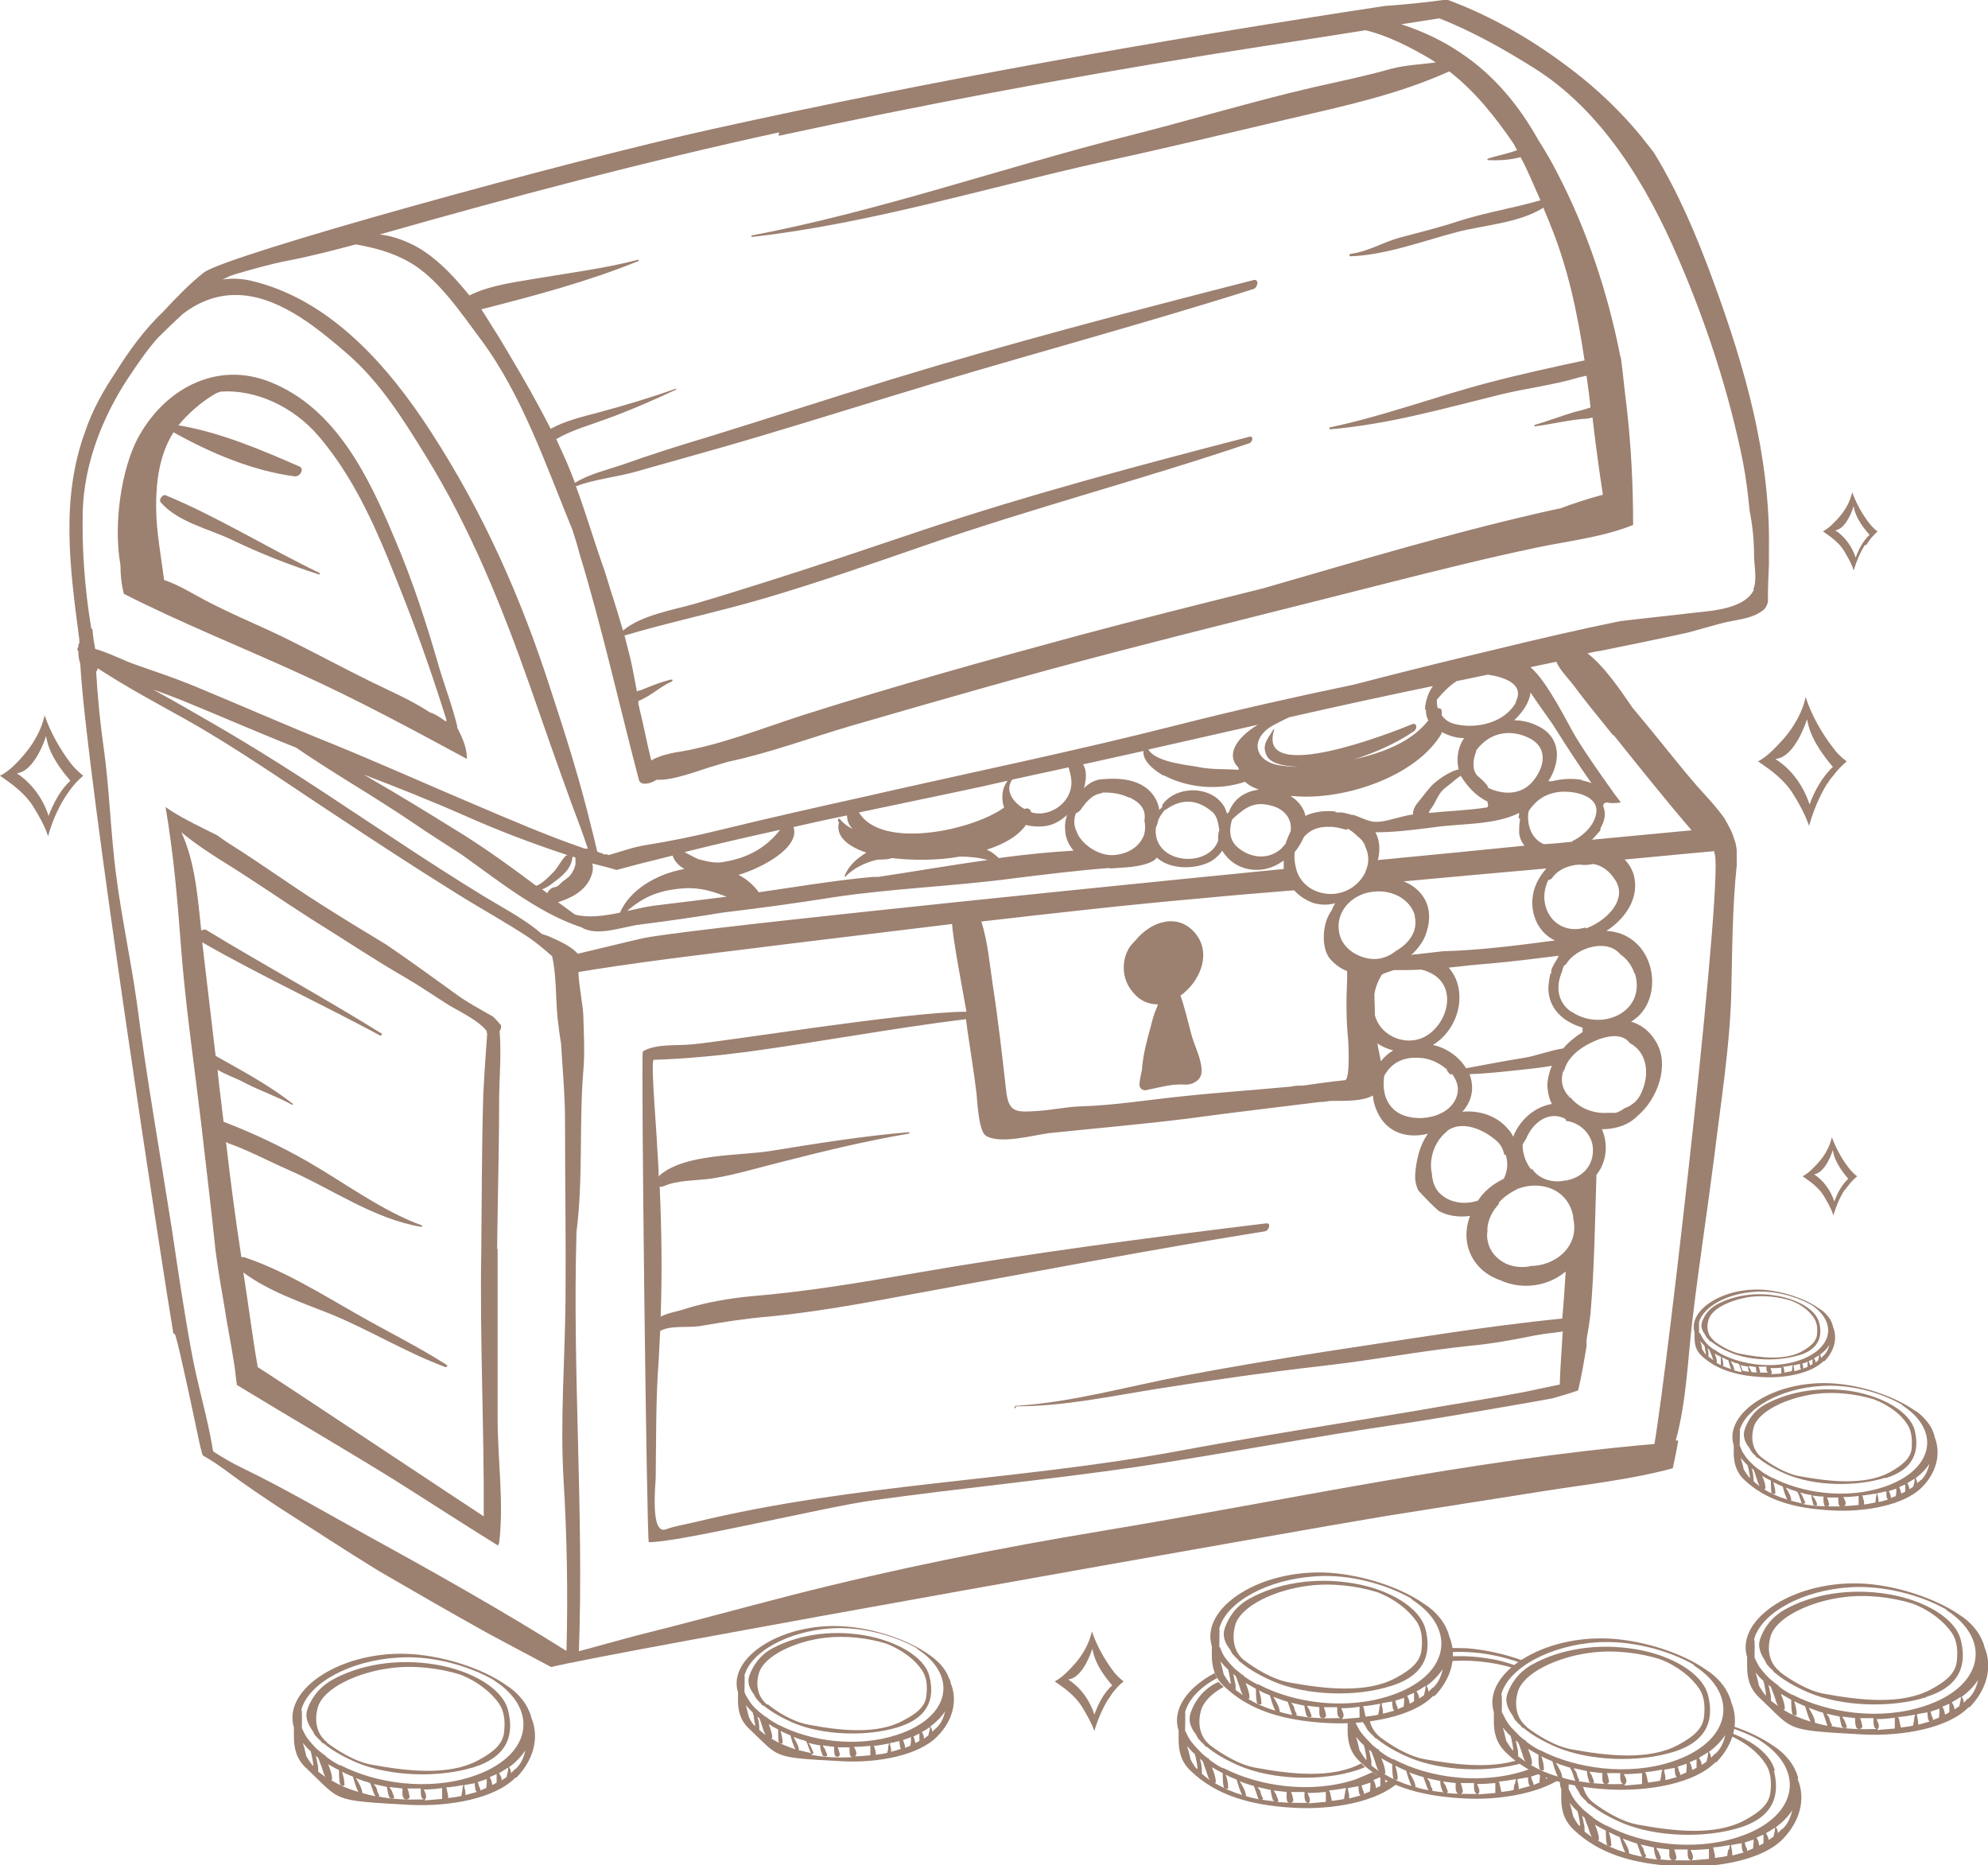 <?xml version="1.0" encoding="UTF-8"?> <svg xmlns="http://www.w3.org/2000/svg" id="_Слой_1" viewBox="0 0 40.11 37.63"><defs><style>.cls-1{fill:#9c8070;stroke-width:0px;}</style></defs><path class="cls-1" d="M23.81,20.09c.4-.28.65-.86.3-1.27-.36-.42-.9-.22-1.2.15-.04.04-.07.08-.1.11-.2.28-.18.68.05.94.14.17.31.24.49.24,0,0,0,0,.01,0,0,.03-.02.06-.03.09-.05.11-.08.23-.11.35-.08.29-.16.58-.18.88-.02.09-.04.19-.05.28-.01.09.06.15.14.13.26-.05.51-.13.78-.11.14.01.31-.08.33-.23.03-.23-.14-.55-.2-.77-.07-.26-.13-.53-.22-.79Z"></path><path class="cls-1" d="M9.23,14.67c-.1-.42-.27-.86-.38-1.24-.25-.87-.53-1.73-.89-2.57-.52-1.24-1.18-2.62-2.5-3.15-1.11-.45-2.17.16-2.69,1.15-.31.6-.49,1.68-.34,2.54,0,.18.02.4.07.58,1.16.59,2.37,1.07,3.55,1.61,1.15.52,2.26,1.12,3.37,1.72,0-.02,0-.03,0-.04-.01-.21-.1-.41-.2-.6ZM9,14.55s0,0-.01,0c-.07-.05-.13-.09-.2-.13-.04-.02-.08-.04-.12-.05-.36-.24-.78-.42-1.15-.6-.61-.3-1.2-.62-1.81-.92-.52-.25-1.06-.47-1.57-.74-.23-.12-.53-.31-.83-.41-.06-.49-.16-.98-.16-1.49,0-.52.07-1.04.35-1.49.75.42,1.6.78,2.45.89.1.01.2-.15.09-.2-.78-.34-1.6-.69-2.44-.83.17-.21.48-.5.79-.66.02,0,.04-.01.06-.02.7-.05,1.47.3,1.98.9.83.97,1.29,2.18,1.75,3.35.3.77.58,1.58.83,2.38,0,0,0,0,0,0Z"></path><path class="cls-1" d="M10.03,25.2c.01-.99.04-1.98.04-2.96,0-.47.05-.97.01-1.44.03-.04.04-.1.02-.13,0,0-.01-.01-.02-.02h0s0,0,0,0c-.04-.05-.08-.09-.13-.14-.26-.15-.53-.29-.77-.47-.46-.33-.91-.66-1.38-.98-.45-.27-.89-.54-1.33-.82-.6-.38-1.18-.8-1.78-1.18-.1-.06-.2-.13-.31-.21-.32-.16-.64-.31-.94-.5-.03-.02-.07-.05-.1-.07.16.93.24,1.86.31,2.8.09,1.18.26,2.34.4,3.51.1.88.21,1.77.3,2.65.01.07.02.14.03.21.04.29.09.57.14.86.06.41.15.83.21,1.24.02.13.03.26.05.39,1.05.64,2.12,1.26,3.17,1.91.7.44,1.39.89,2.1,1.33,0-.02.01-.03.02-.05.1-.8-.03-1.7-.03-2.51,0-1.14,0-2.29,0-3.43ZM9.83,20.84c-.03.42-.06.84-.08,1.26-.03,1.05-.03,2.11-.04,3.16-.03,1.78.06,3.56.05,5.33-.07-.04-4.34-2.88-4.56-3.01-.11-.63-.19-1.28-.29-1.91.51.38,1.16.6,1.74.83.79.32,1.53.78,2.34,1.08.02,0,.05-.03.03-.04-.59-.38-1.21-.68-1.82-1.03-.72-.41-1.49-.89-2.28-1.15-.02,0-.04,0-.05,0-.12-.77-.22-1.54-.31-2.32.01,0,.03.01.04.02.42.15.81.36,1.22.54.87.38,1.72.99,2.68,1.15.01,0,.03-.02.01-.03-.8-.29-1.56-.86-2.29-1.28-.54-.31-1.13-.59-1.71-.81-.01-.11-.03-.22-.04-.34-.03-.24-.06-.48-.08-.71.18.11.38.17.56.27.31.16.64.27.95.44,0,0,.02-.01.01-.02-.48-.38-1.03-.67-1.56-.97-.09-.76-.18-1.53-.27-2.29,1.17.67,2.4,1.24,3.59,1.88.02.01.05-.03.03-.04-1.16-.72-2.37-1.38-3.54-2.09-.03-.02-.06,0-.1.01-.07-.66-.12-1.37-.4-1.98.02.01.03.03.05.04.23.19.49.36.74.52.62.38,1.22.8,1.83,1.19.63.39,1.24.8,1.88,1.17.31.18.6.38.9.57.2.12.59.3.76.52,0,.01,0,.02,0,.04Z"></path><path class="cls-1" d="M6.45,11.56c-1.04-.5-2.05-1.13-3.11-1.57-.06-.02-.14.09-.1.14.35.41.99.54,1.46.77.56.27,1.15.5,1.74.69,0,0,.02-.01.01-.02Z"></path><path class="cls-1" d="M35.69,11.08c.03-1.87-.48-3.66-1.12-5.4-.34-.93-.71-1.8-1.2-2.6-.08-.11-.17-.21-.25-.32-.41-.5-.88-.95-1.39-1.34-.78-.6-1.62-1.09-2.54-1.43-.42.06-.83.1-1.25.13-4.54.69-9.07,1.49-13.55,2.48-2.95.65-9.84,2.55-10.28,2.9-.28.22-.55.5-.81.78-.38.36-.7.8-.96,1.22-.25.37-.48.78-.62,1.2-.5,1.36-.31,2.76-.12,4.2,0,.01,0,.02,0,.03,0,.01,0,.03,0,.04-.01.02-.02.04-.02.06,0,0,0,.02,0,.02-.02.03-.03.06,0,.08,0,.08.01.18.04.26.11,2.17,1.71,12.54,1.87,13.46,0,.02,0,.03.01.05.02,0,.03.02.04.04.1.33.4,1.77.48,2.15,0,0,.04.18.07.27.16.09.31.19.46.3.36.27.73.52,1.11.77.66.42,1.31.85,1.98,1.26.69.4,1.38.8,2.08,1.19.06.03.12.07.18.1.41.22.81.43,1.22.65,1.04-.27,15.39-2.81,16.86-3.05,1.06-.17,2.11-.33,3.17-.5.88-.14,1.75-.23,2.6-.46.04-.19.08-.37.11-.56-.02,0-.03,0-.05,0,.22-.8.24-1.64.34-2.46.13-1.1.3-2.19.44-3.29.13-1.08.31-2.18.34-3.26.02-.85.02-1.73.11-2.59,0-.1,0-.21,0-.31h0c-.01-.08-.02-.15-.05-.22-.04-.15-.12-.28-.19-.41-.16-.23-.35-.43-.54-.64-.34-.39-.65-.79-.98-1.19-.11-.13-.22-.27-.34-.41-.23-.33-.55-.82-.91-1.1.09-.02.17-.04.26-.05.59-.12,1.18-.24,1.77-.37.22-.06.43-.12.65-.18.28-.08.61-.08.85-.26.05-.03.1-.11.11-.19,0-.02,0-.03,0-.05,0-.01,0-.02,0-.03,0,0,0,0,0,0,0-.22.01-.45.02-.66,0-.07,0-.14,0-.21,0-.04,0-.08,0-.12ZM15.71,2.74c2.87-.62,5.75-1.16,8.65-1.63,1.06-.17,2.13-.33,3.19-.5.46.11.92.35,1.31.58.04.02.07.05.11.07-.3.04-.61.05-.91.13-.53.15-1.07.26-1.6.38-1.24.29-2.46.66-3.69.97-2.53.64-5.03,1.52-7.6,2.01-.01,0-.02.03,0,.03,2.4-.27,4.75-1,7.1-1.52,1.25-.27,2.49-.57,3.73-.86,1.11-.26,2.2-.49,3.24-.96.52.4.93.92,1.3,1.46.02.04.04.08.07.13-.02,0-.04.02-.06.02-.17.06-.35.09-.53.15-.01,0-.02.03,0,.03.2.01.44,0,.66-.06.15.28.27.58.4.87-.55.16-1.13.25-1.68.43-.39.13-.78.22-1.18.33-.32.09-.63.28-.97.32-.02,0-.04.05-.01.05.7-.02,1.48-.31,2.16-.49.54-.14,1.25-.18,1.74-.49.04.11.09.21.13.32.37.9.56,1.82.7,2.76-.65.14-1.3.28-1.94.45-1.07.28-2.1.67-3.19.9-.02,0-.03.04,0,.04,1.18-.1,2.29-.42,3.43-.7.53-.13,1.07-.19,1.6-.35.05-.01.09-.02.14-.03.03.21.06.43.08.64-.09.03-.18.06-.28.08-.29.08-.56.19-.84.27-.01,0-.02.04,0,.03.32-.04.64-.12.97-.15.06,0,.13-.01.19-.03.06.52.13,1.04.21,1.56-.3.08-.58.17-.87.28,0,0-.01,0-.02,0-2.01.44-3.99,1.04-5.97,1.61-1.24.31-2.49.62-3.72.95-1.85.5-3.71,1.02-5.54,1.6-.84.27-1.73.63-2.6.76-.11.02-.33.07-.48.16-.09-.35-.15-.7-.24-1.05,0-.03-.02-.06-.02-.1,0-.02,0-.04,0-.05.24-.09.44-.29.67-.39.02,0,.03-.05,0-.04-.03,0-.06.01-.09.02,0,0,0,0,0,0-.19.05-.37.13-.55.2,0,0-.01,0-.02,0-.01,0-.02.01-.04.02-.04-.22-.08-.44-.13-.66-.04-.16-.08-.31-.12-.47.95-.28,1.91-.48,2.86-.76,1.08-.32,2.14-.69,3.21-1.06,2.16-.75,4.38-1.33,6.54-2.06.06-.02.09-.15,0-.13-2.2.57-4.39,1.15-6.55,1.87-1.07.36-2.13.72-3.21,1.06-.48.15-.95.3-1.43.44-.46.13-1.08.23-1.45.54-.08-.27-.16-.54-.25-.81-.06-.19-.11-.38-.18-.56-.18-.52-.33-1.03-.52-1.54.36-.14.84-.19,1.19-.29.57-.16,1.13-.32,1.7-.48,1.16-.33,2.3-.69,3.45-1.04,2.43-.75,4.9-1.4,7.33-2.17.09-.03.12-.21,0-.18-2.46.63-4.91,1.27-7.33,2.01-1.23.38-2.46.78-3.69,1.16-.57.17-1.14.35-1.7.55-.32.11-.68.19-.97.37-.1-.27-.22-.55-.35-.82,0-.02-.02-.04-.03-.06.3-.18.7-.29,1.02-.41.47-.17.95-.38,1.4-.59,0,0,.01-.02,0-.02-.51.18-1.04.34-1.56.48-.31.08-.68.17-.97.33-.27-.53-.56-1.04-.86-1.54-.09-.15-.18-.31-.28-.46-.09-.14-.17-.28-.26-.41,1.06-.27,2.15-.56,3.16-.97.02,0,.02-.04,0-.03-.64.17-1.35.26-2,.37-.46.08-.98.14-1.4.35-.01-.02-.03-.03-.04-.05-.31-.38-.72-.81-1.18-1.01-.22-.1-.41-.15-.59-.17,2.67-.76,5.35-1.47,8.06-2.06ZM1.87,12.72s-.01-.04-.03-.05c-.13-.79-.19-1.59-.17-2.37.03-.94.39-1.87.9-2.65.18-.27.38-.57.61-.83.17-.17.34-.33.5-.48.35-.27.76-.43,1.25-.38.78.08,1.5.68,2.07,1.17.66.57,1.13,1.32,1.58,2.05.91,1.47,1.55,3.06,2.12,4.68.27.78.54,1.55.82,2.32.1.27.23.6.34.94-.02,0-.04,0-.06,0-.76-.26-1.52-.59-2.25-.9-.94-.4-1.86-.81-2.81-1.2-.95-.38-1.88-.79-2.82-1.18-.39-.16-.78-.29-1.18-.43-.26-.09-.54-.24-.82-.32-.02-.11-.04-.23-.05-.34ZM11.95,17.42c.16.04.33.08.49.13.15-.04.3-.08.45-.12.23-.06.45-.11.68-.17.04.12.13.21.24.27-.57.1-1.11.43-1.3.88-.32.07-.65.11-.91.04-.11-.08-.23-.17-.34-.25.26-.08.53-.22.65-.48.04-.09.07-.2.04-.3ZM16.03,16.68c.35-.08.71-.16,1.06-.23,0,.11.04.2.11.27-.11-.05-.19-.12-.26-.2-.01-.02-.04.01-.03.03,0,0,0,.02,0,.03,0,0,.02,0,.02,0-.08.28.16.49.55.62-.19.12-.35.25-.44.47,0,.02.02.02.02.01.17-.17.38-.27.61-.33.1-.02.23,0,.32-.04.43.05.93.05,1.38-.03.19,0,.38.02.56.07-.74.1-1.47.23-2.21.34-.03,0-.07,0-.11,0-.77.07-1.53.2-2.3.31-.11-.15-.25-.27-.41-.35.47-.14,1.25-.55,1.11-.97ZM20.69,16.64c.11.03.24.04.35.03.18-.01.35-.1.49-.23-.03.09-.05.18-.04.28,0,.18.07.32.17.44-.5.03-1,.08-1.51.15-.07-.07-.15-.13-.24-.17.35-.11.64-.28.79-.5ZM20.41,15.73c.38-.08.77-.17,1.15-.25.05.18.09.32.02.51-.09.24-.34.41-.59.42-.06,0-.13,0-.19-.03,0-.06-.08-.09-.13-.06,0,0,0,0,0,0-.23-.13-.4-.37-.25-.59ZM20.51,28.37c.95,0,1.88-.2,2.82-.35,1.13-.18,2.25-.34,3.39-.47.98-.11,1.96-.3,2.93-.4.44-.04.88-.12,1.32-.21.2-.04.39-.05.56-.08-.02.36-.05.71-.06,1.07-.24.05-.47.1-.71.15-.73.14-1.46.25-2.19.38-1.62.27-3.23.52-4.84.82-3.21.59-6.5.65-9.68,1.42-.2.05-.42.08-.61.15-.33.13-.21-.93-.21-1.05.01-.79,0-1.58.06-2.36.01-.2.02-.39.03-.59.21-.12.58-.06.81-.1.47-.08.9-.15,1.38-.19,1.04-.1,2.07-.3,3.1-.49,2.3-.42,4.6-.86,6.91-1.23.08-.01.14-.18.02-.16-2.38.29-4.76.6-7.12,1.01-1.09.19-2.17.37-3.27.46-.42.04-.9.12-1.31.25-.18.06-.35.08-.51.16.03-.87.02-1.75-.02-2.62.02,0,.05,0,.08-.01.28-.13.7-.11,1-.16.44-.07.9-.21,1.34-.32.86-.22,1.72-.43,2.6-.58.02,0,.03-.03,0-.03-.94.08-1.86.23-2.79.38-.64.1-1.72.05-2.23.49,0,0-.01.02-.02.03,0-.2-.02-.4-.03-.59,0-.19-.14-1.77-.07-1.77.63-.02,1.26-.08,1.88-.16,1.47-.2,2.95-.48,4.42-.66.01.08.02.15.03.23.06.42.13.83.18,1.25.02.16.04.77.19.87.28.18.96-.01,1.27-.05.95-.1,1.9-.18,2.85-.3.87-.12,1.75-.22,2.63-.33.07,0,.13-.01.19-.02.18-.01.62.03.87-.11.01.16.07.32.16.46.22.33.6.4.95.31-.15.21-.22.47-.25.74-.02.16,0,.3.06.41.13.14.27.29.41.41.18.1.41.13.63.1-.21.55.05,1.11.62,1.3.04.02.09.04.13.05.41.13.86.04,1.18-.23-.02.32-.04.63-.07.95-1.61.16-3.19.43-4.8.67-.96.15-1.92.31-2.87.49-1.11.21-2.22.53-3.35.6-.02,0-.05.05-.02.05ZM26.11,17.96c.11.12.25.21.4.26.15.04.3.04.43,0-.03.05-.05.09-.07.14-.02.03-.04.06-.06.1-.13.24-.15.68.03.89.1.11.21.19.34.24,0,.06,0,.11,0,.17-.02.41-.02.82.02,1.21,0-.04.05.79-.06.82h0c-.29.03-.57.07-.85.11-.08,0-.16,0-.24.02-.74.07-1.49.12-2.23.2-.68.07-1.35.18-2.03.2-.28.01-.55.07-.83.09-.45.03-.61.05-.66-.41-.08-.71-.16-1.42-.27-2.13-.06-.4-.1-.87-.23-1.28,1.48-.17,2.97-.34,4.46-.47.62-.06,1.23-.11,1.85-.16ZM25.95,17.01s-.07.08-.11.12c-.26.22-.6.18-.85-.02-.19-.15-.2-.37-.13-.58,0,0,.02-.01.02-.02.28-.25.45-.36.83-.24.25.09.36.29.33.5-.04.08-.07.16-.1.24ZM30.01,16.17s.04.12-.02.12c-.39.06-.77.07-1.16.11,0,0,0,0,0,0,0-.03.04-.09.06-.11.07-.1.11-.22.19-.32.06-.07.14-.12.21-.18.06-.05.12-.1.18-.14.14.22.3.4.54.52ZM29.78,15.17s0-.03.01-.04c.24-.32.61-.43,1-.27.45.18.4.59.13.91-.23.27-.6.27-.9.12,0-.01,0-.03-.01-.04-.06-.08-.12-.13-.19-.19-.13-.12-.1-.34-.04-.49ZM28.92,16.69c.54-.08,1.23-.04,1.73-.29,0,.02,0,.05-.01.07,0,.03.01.05.03.05-.02.11-.02.2-.02.28.01.1.05.19.11.26-.9.09-1.9.19-2.96.29.05-.2.04-.4-.05-.56.39,0,.78-.05,1.17-.1ZM31.39,18.97c-.76.1-1.52.2-2.28.22-.17.02-.35.04-.52.06-.03,0-.07,0-.12.02.14-.13.26-.29.31-.46.17-.51-.08-.88-.46-1.03.77-.07,1.84-.17,2.88-.26-.08.09-.14.18-.19.28-.22.46-.04,1,.38,1.18ZM31.28,19.64c-.02.09-.03.17-.04.27-.01.44.31.71.69.82,0,.03,0,.06,0,.09-.14.09-.28.2-.39.33-.27.04-.54.15-.79.19-.39.06-.78.14-1.17.21-.14-.23-.39-.41-.67-.47.45-.27.67-.88.45-1.36-.04-.08-.08-.14-.13-.2.27-.03.54-.06.8-.08.47-.04.94-.1,1.42-.16-.02.04-.04.08-.06.11-.04.06-.07.12-.09.18-.01.03,0,.06,0,.07ZM28.11,21.19c-.1.06-.18.13-.25.22-.02-.12-.05-.24-.07-.36.09.06.2.11.32.14ZM27.74,20.47c0-.14-.01-.28-.01-.41.02-.15.08-.28.15-.4.08-.04.16-.06.24-.09.18,0,.37,0,.55-.01.04.01.09.02.13.04.57.22.47.91.06,1.24-.4.32-1,.1-1.12-.36ZM27.92,21.79s0-.06.01-.09c.15-.27.39-.38.7-.36.19,0,.42.1.58.25-.01,0-.02,0-.03,0,.03.02.05.05.07.08.02,0,.03,0,.05,0,.11.15.16.32.06.52-.2.4-.91.48-1.23.2-.18-.16-.23-.39-.21-.61ZM29.19,22.82c.31-.24.77-.02,1.01.2.08.07.13.17.15.27.02,0,.04.02.04.04.04.16.02.31-.05.45-.21.1-.4.25-.52.44-.24.08-.52.06-.73-.11-.13-.1-.19-.26-.2-.43,0,0,0,0,0,0-.07-.31.06-.67.31-.86ZM29.49,22.44s.02-.02.03-.03c.2-.23.22-.5.13-.74.29-.01.58-.04.87-.07.25-.03.52-.05.79-.1-.05.12-.08.24-.09.36,0,.15.03.29.09.41-.34.06-.64.31-.78.66-.03-.06-.06-.11-.11-.16-.23-.27-.59-.38-.94-.34ZM28.54,18.47c.08.31-.11.56-.37.71-.15.12-.33.19-.54.16-.26-.04-.53-.21-.6-.48-.12-.47.26-.83.67-.87h0c.36-.05.75.13.85.49ZM27.55,17.59c-.15.32-.5.5-.85.43-.27-.05-.49-.24-.55-.5,0,0,0,0,0,0-.03-.11-.04-.22-.03-.33.08-.09.14-.2.19-.31.12-.13.27-.21.53-.2.11,0,.22.03.32.06.02-.02.05-.02.07,0,.06.04.11.08.16.13.08.06.14.14.16.22.07.15.08.32,0,.49ZM30.87,25.55c-.05,0-.1.01-.16.01-.11,0-.22-.02-.33-.07-.18-.09-.32-.24-.36-.44-.02-.07-.02-.14-.01-.21,0-.02,0-.05,0-.07.02-.19.11-.35.23-.48,0,0,0,0,0-.01,0-.01,0-.03.02-.04.09-.1.21-.18.33-.24.01,0,.02-.01.03-.02,0,0,0,0,.01,0,.45-.17,1,0,1.11.55,0,.03,0,.06.01.09.1.55-.39.93-.9.92ZM31.59,23.82s0,0,0-.01c-.22.06-.49,0-.65-.19,0,0,0,0,0-.01-.01-.01-.03-.02-.04-.04,0,.01,0,.02,0,.03-.05-.06-.09-.13-.12-.2-.04-.1-.06-.2-.06-.31.02-.04.05-.09.08-.13,0-.02.02-.05.03-.07.14-.27.43-.47.73-.33.03.01.04.03.03.05.28.03.55.27.55.59,0,.34-.23.55-.52.61ZM31.66,22.09s.02.04.03.07c-.04-.04-.08-.09-.11-.14-.09-.15-.08-.3-.03-.45,0,.02,0,.04,0,.07.05-.29.31-.49.56-.61.04-.02.09-.04.14-.06h0s.04-.02.06-.02c.21-.07.45-.08.57.09.36.19.4.63.25.97,0,0,0,0,0,0-.04.11-.11.21-.22.28-.04.03-.09.05-.14.07-.05.04-.11.07-.17.09-.05,0-.11,0-.17,0-.3.02-.61-.11-.78-.36ZM31.7,20.41c-.29-.2-.31-.53-.18-.82,0-.03.02-.07.03-.1.02-.02.03-.03.05-.04,0,0,0-.01.01-.02.21-.32.82-.5,1.08-.18.13.09.23.22.28.37,0,0,.01.02.02.03.22.77-.68,1.17-1.28.76ZM31.99,18.71c-.42.13-.79-.13-.83-.56-.01-.14.02-.28.08-.4.02,0,.05-.01.07-.03.09-.14.26-.23.42-.26.08-.02.16-.02.23-.01.06,0,.13-.01.19-.02.17.03.33.14.45.34.25.42-.26.85-.61.96ZM31.72,16.98c-.18.02-.37.04-.57.05-.22-.09-.32-.32-.32-.55,0-.04,0-.08.02-.13.14-.2.31-.33.58-.37.25-.04.8.04.78.39-.02.25-.24.48-.49.6ZM31.91,15.73c-.19-.03-.4-.02-.6.03-.02,0-.05,0-.07,0,.23-.36.27-.82-.13-1.07-.17-.1-.36-.16-.56-.16.18-.17.31-.37.33-.56.19.29.42.59.49.71.24.38.48.75.74,1.12-.06-.03-.13-.04-.2-.06ZM30.59,14.16c-.22.42-.8.55-1.22.45-.13-.03-.22-.09-.28-.18,0-.02,0-.05,0-.07,0-.06-.04-.08-.08-.07-.02-.06-.02-.12-.02-.18,0,0,.02-.01.02-.02.12-.14.24-.26.38-.35.21-.04.42-.09.63-.13.28.04.76.17.56.55ZM29.08,14.8s0-.02.01-.03c.08.04.16.07.23.09.07.02.15.03.22.03,0,0,0,0,0,0-.13.19-.16.42-.11.63-.17.04-.36.17-.47.26-.13.11-.22.25-.33.38-.06.07-.13.17-.12.27-.08.01-.16.03-.24.05-.18.04-.42.13-.6.09-.13-.03-.24-.09-.36-.13,0,0-.02,0-.03,0-.07-.02-.14-.04-.21-.05-.02,0-.05,0-.08,0-.03,0-.04,0-.05-.02-.19-.02-.39,0-.56.07-.01,0-.03.02-.04.02-.03-.14-.12-.28-.27-.38,0,0-.02-.01-.03-.02.02,0,.05,0,.07,0,.98.09,2.46-.38,2.98-1.27ZM28.77,14.32c0,.08.01.15.05.21-.34.44-.93.66-1.51.79.46-.14.9-.35,1.22-.57.07-.05.06-.18-.04-.14-.38.16-3.16,1.25-2.78.11,0-.01-.01-.01-.02,0-.12.2-.24.31-.13.53.1.19.47.21.64.22.02,0,.04,0,.06,0-.12,0-.24,0-.36-.02-.61-.05-.71-.56-.19-.83,0,0,.15-.08.3-.15.97-.22,1.93-.43,2.9-.63-.09.13-.15.29-.16.47ZM24.99,15.49s0,.03,0,.04c-.27-.02-.55,0-.83-.06-.2-.04-.84-.09-.99-.35.74-.17,1.47-.33,2.21-.5-.4.24-.67.59-.39.87ZM23.48,15.64c.49.26,1.12.31,1.64.13.07.07.17.12.28.16-.26.03-.5.17-.6.44-.01.02-.03.03-.04.05-.01-.04-.03-.07-.04-.11-.23-.46-.95-.48-1.25-.1-.02.02-.02.04-.02.07-.02.02-.04.04-.06.06-.02-.14-.08-.27-.2-.39-.25-.24-.64-.26-.96-.23-.14.01-.26.08-.36.18.05-.17.06-.37-.02-.48.41-.09.81-.18,1.22-.27-.02.21.23.4.41.5ZM24.58,16.95c-.04.13-.14.24-.29.31-.3.14-.75.06-.91-.24-.06-.11-.07-.22-.06-.32.02-.05.04-.1.05-.16.03-.07.08-.14.13-.2.01,0,.02,0,.04-.02.32-.22.63-.19.92.06.1.08.12.24.14.36h0c-.02.07-.03.15-.02.21ZM22.23,15.99c.19-.01.38.02.55.1,0,0,0,0,.01,0,.02,0,.04.02.06.03.21.11.27.27.24.43.02.1.02.2-.01.3-.1.25-.34.38-.61.4-.29.02-.63-.2-.74-.45,0,0,0,0,0-.01-.07-.13-.07-.27-.02-.39.03,0,.06-.03.09-.06.11-.16.24-.32.44-.34ZM22.39,17.52c.26-.02.64-.02.87-.15.02-.01.06-.04.08-.07.24.22.66.24.97.13.15-.05.27-.15.35-.27.25.42.8.51,1.21.22,0,0,.02-.01.03-.02,0,.05,0,.11,0,.17-5.75.57-12.23,1.24-12.94,1.4-.44.1-.87.21-1.3.31-.14-.15-.36-.25-.54-.33-.06-.03-.13-.05-.19-.07-.04-.03-.08-.07-.12-.1-.35-.27-.76-.48-1.13-.71-.93-.57-1.85-1.19-2.76-1.79-.87-.58-1.75-1.14-2.65-1.66-.38-.22-.78-.45-1.18-.67.2.07.41.15.61.23.76.31,1.51.64,2.27.94.79.54,1.62,1.01,2.41,1.55.31.21.61.4.92.6.76.54,1.54,1.17,2.38,1.46,0,0,.02,0,.02.01,0,0,.01,0,.02,0,.32.21.85-.01,1.2-.05.56-.07,1.11-.15,1.66-.24.75-.09,1.49-.19,2.24-.31,1.2-.18,2.42-.22,3.62-.38.65-.08,1.29-.16,1.94-.21ZM11.54,17.28s.05.01.07.02c0,.02,0,.05,0,.07.01.08-.02.15-.06.22-.04.08-.11.13-.18.18-.07.05-.1.12-.19.13-.06.01-.11.06-.14.12-.03-.03-.07-.05-.1-.08.08-.03.16-.08.23-.14.18-.13.36-.28.38-.51,0,0,0-.02,0-.02ZM11.41,17.27c-.1.1-.15.23-.25.33-.09.09-.21.22-.34.27-.55-.41-1.1-.81-1.68-1.16-.55-.34-1.1-.68-1.66-1-.04-.03-.09-.05-.13-.08.68.26,1.36.53,2.04.83.65.29,1.36.56,2.06.79-.01,0-.03.01-.04.02ZM12.65,18.38c.34-.3.68-.43,1.16-.46.33-.02.59.07.85.17-.48.06-.97.12-1.46.18-.17.02-.36.07-.56.11ZM20.24,16.23s.01.04.02.06c-.63.46-2.47.86-2.93.1.67-.14,1.33-.28,2-.42.33-.07.66-.14,1-.22-.1.13-.13.3-.09.48ZM14.59,17.39c-.15.03-.32-.01-.47-.05-.03,0-.18-.08-.31-.15.64-.16,1.29-.31,1.93-.45-.29.37-.66.57-1.15.65ZM11.42,33.3c-1.29-.81-2.62-1.56-3.95-2.29-.87-.48-1.72-.98-2.61-1.41-.19-.09-.37-.2-.56-.32-.11-.69-.32-1.35-.44-2.03-.15-.81-.27-1.63-.39-2.44-.24-1.54-.51-3.05-.71-4.59-.12-.86-.31-1.72-.42-2.59-.11-.85-.13-1.71-.25-2.56-.07-.49-.12-1-.15-1.52.02-.02.03-.05.03-.07.58.38,1.18.7,1.79,1.04,1.03.58,2.01,1.27,3,1.92.8.53,1.61,1.06,2.43,1.57.49.31,1.01.59,1.49.91.16.11.31.24.46.37.09.4.07.86.11,1.25.02.17.04.34.07.51.03.52.08,1.04.08,1.57,0,1.2.02,2.39.01,3.58-.01,1.21-.11,2.44-.04,3.65.07,1.13.09,2.3.06,3.44ZM34.58,17.2c.25.06-.93,10.36-1.2,11.93-3.73.32-7.44,1.14-11.12,1.75-2.12.35-4.21.77-6.29,1.3-1.05.27-2.1.56-3.15.82-.38.1-.76.21-1.14.31.1-2.79-.13-5.6-.05-8.4v-.03s0-.01,0-.02c.14-1.08.05-2.19.14-3.27.03-.36.01-.71,0-1.07,0-.21-.09-.61-.1-.91.1-.02.2-.03.3-.05,1.34-.21,2.69-.36,4.03-.53,1.07-.13,2.14-.26,3.21-.39.01.28.23,1.43.29,1.77-1.21,0-4.91.61-5.56.66-.29.03-.7-.02-.97.14-.04.03.08,9.9.12,9.9.54.02,3.56-.71,4.5-.84,1.79-.25,3.58-.42,5.36-.68,1.79-.27,3.56-.61,5.35-.87.81-.12,2.82-.47,3.02-.51.17-.05.35-.1.52-.16.07-.29.12-.59.17-.89,0-.04,0-.09,0-.13.03-.18.06-.35.08-.53.08-.93.09-1.88.12-2.8.21-.26.24-.62.11-.92.27,0,.53-.08.71-.26.41-.34.66-1.02.39-1.49-.13-.23-.31-.36-.51-.42.56-.33.55-1.22.06-1.62-.17-.14-.36-.2-.56-.21.39-.25.68-.68.55-1.14-.04-.12-.1-.22-.18-.3,1.04-.1,1.81-.17,1.82-.17ZM32.55,14.82c.52.65,1.04,1.3,1.58,1.93-.5.05-1.19.11-2.01.19.05-.05.11-.12.17-.19,0-.01,0-.03,0-.04.08-.14.12-.28.06-.44-.02-.05.04-.09.08-.08.09.02.18.01.27,0-.03-.05-.07-.1-.11-.15-.27-.38-.55-.77-.79-1.16-.17-.28-.57-1.12-.92-1.42.17-.04.34-.07.52-.11.08.18.24.33.36.49.25.34.53.67.79,1ZM35.39,11.89c-.18.39-.83.43-1.2.47-.5.06-1,.11-1.5.17-.83.17-1.65.36-2.47.56-.97.23-1.94.47-2.9.72-1.2.25-2.4.52-3.58.82-2.08.53-4.19.96-6.29,1.44-.99.22-1.97.44-2.95.68-.49.12-.98.22-1.48.3-.25.04-.49.13-.74.2-.03-.02-.07-.02-.1-.01,0-.01-.02-.02-.04-.03-.03,0-.06-.02-.09-.03-.04-.16-.07-.31-.11-.45-.23-.96-.53-1.91-.84-2.85-.59-1.83-1.35-3.54-2.4-5.16-.86-1.33-2.04-2.69-3.65-3.06-.19-.04-.38-.05-.56-.02.08-.04.16-.08.26-.11.35-.1.69-.2,1.05-.27.47-.09.93-.21,1.38-.33.37.07.72.15,1.1.37.57.33,1.04,1.04,1.43,1.56.83,1.12,1.31,2.54,1.84,3.83.05.16.1.31.14.47.46,1.51.8,3.05,1.2,4.57.01.05.06.08.11.08.09,0,.17-.03.25-.08.34.02.85-.19,1.13-.27.1-.03.2-.06.3-.09.85-.18,1.68-.49,2.5-.73,1.76-.51,3.53-1.02,5.3-1.48,1.84-.48,3.68-.93,5.52-1.4.99-.25,1.99-.5,2.99-.71.66-.14,1.34-.21,1.96-.46,0-.8-.04-1.59-.13-2.38-.04-.31-.07-.63-.11-.94,0-.03-.01-.06-.02-.09-.25-1.27-.67-2.54-1.27-3.69-.11-.22-.24-.44-.38-.66-.39-.7-.9-1.32-1.58-1.77-.34-.23-.75-.43-1.19-.57.26-.04.51-.08.77-.12.66.26,1.3.62,1.89.99,1.39.86,2.3,2.38,2.93,3.85.57,1.32,1.03,2.72,1.31,4.13.06.32.1.64.13.96.06.3.09.6.09.91,0,.19.07.5-.02.69Z"></path><path class="cls-1" d="M39.74,34.44c.34-.35.47-.8.3-1.21-.01-.04-.02-.08-.04-.12-.04-.1-.1-.2-.19-.3-.07-.08-.16-.16-.27-.23-.48-.33-1.23-.58-1.89-.63-1.41-.1-2.64.7-2.4,1.48,0,.06,0,.12,0,.18,0,.22.04.45.25.64.71.67.48.65,2.09.74.81.04,1.72-.13,2.13-.55ZM37.88,34.89s0,0,0,0c.06-.06.01-.14-.02-.21.13,0,.25-.01.37-.03,0,.04,0,.07,0,.11,0,.04,0,.07,0,.11-.11.01-.23.02-.35.03ZM38.35,34.85s0-.03-.01-.04c0-.03-.01-.06-.02-.1,0-.03-.01-.05-.03-.07.12-.01.24-.03.35-.05-.01.03-.02.06-.02.09,0,.04-.02.09-.02.13-.08.02-.17.03-.25.04ZM38.7,34.78s0-.03,0-.05c0-.05-.03-.1-.02-.15.06-.01.11-.02.17-.03.02,0,.03,0,.04-.01,0,.02,0,.04,0,.06.01.04,0,.09.04.13-.07.02-.15.04-.22.06ZM39.12,34.65s-.08.03-.12.05c0-.02,0-.05-.02-.07-.01-.03-.02-.07-.03-.1.06-.02.12-.04.18-.06,0,.03,0,.06,0,.08,0,.04-.01.07-.01.11ZM39.24,34.59c0-.05-.02-.11-.05-.16.05-.02.09-.04.14-.06,0,.02,0,.03,0,.05,0,.04,0,.08,0,.12-.03.02-.06.04-.1.05ZM39.43,34.48s0-.01,0-.02c0-.04-.03-.08-.05-.12.06-.03.12-.07.18-.11.01.06-.02.13-.03.19-.03.02-.06.04-.09.06ZM39.71,34.26s-.06.06-.09.09c0,0,0,0,0,0,0-.04-.01-.08-.04-.12.14-.1.25-.22.33-.34-.03.13-.08.27-.2.38ZM35.4,33.44c0-.12.01-.36-.01-.37.15-.54.98-.99,1.94-1.05.67-.04,1.41.15,1.94.45,0,0,0,.01,0,.01.93.6.75,1.55-.45,1.94-.89.29-1.93.14-2.65-.23,0,0,0,0,0,0,0,0,0,0-.01,0-.1-.05-.2-.11-.28-.18,0,0,0-.01,0-.02,0,0-.02,0-.02,0h0c-.05-.04-.1-.08-.15-.12l-.02-.02c-.07-.07-.14-.15-.19-.22-.04-.06-.07-.13-.1-.19ZM35.62,34.2c-.05-.06-.09-.13-.13-.19-.02-.09-.04-.18-.07-.27.05.06.1.12.16.17,0,.03.02.06.02.09.01.06.03.13.03.2,0,0-.01,0-.02,0ZM35.73,34.3c0-.06,0-.12-.02-.17,0-.04-.02-.09-.03-.14.02.01.03.03.05.04.02.06.04.11.06.16.03.07.04.16.09.23-.05-.04-.1-.07-.15-.11ZM35.98,34.49s.03,0,.03-.02c0-.1-.04-.2-.08-.3.07.04.14.08.21.12,0,.09,0,.19.02.28,0,.03.09.05.09.02,0-.09-.02-.18-.05-.27.07.03.14.07.22.1.03.1.06.21.11.31-.2-.06-.39-.14-.55-.24ZM36.62,34.76c0-.1-.07-.21-.13-.31.06.02.13.05.19.07.03.01.06.02.1.03,0,.02.02.04.02.06.03.07.04.13.07.2,0,0,0,.01.02.01-.1-.02-.19-.04-.28-.07ZM36.93,34.83s0,0,.01,0c.01-.01.03-.02.02-.04-.03-.04-.04-.08-.05-.13-.01-.03-.04-.06-.06-.09.09.02.18.04.27.06,0,.01,0,.03,0,.03.01.05.02.11.04.16-.01.01.02.03.04.04,0,0,0,0,.01,0,.03,0,.06,0,.05-.02,0-.04-.03-.08-.04-.12,0-.02-.02-.03-.03-.05,0,0-.01-.02-.02-.04.08.01.17.02.26.03,0,.01,0,.03,0,.04,0,.05,0,.11.03.16,0,.01.04.02.06.02.08-.02.05-.08.04-.12,0-.03-.02-.06-.03-.1.09,0,.18,0,.27,0,0,.02,0,.04,0,.06,0,.05,0,.1.03.14,0,0,.02.01.03.02,0,0,0,0-.01,0-.32.01-.63,0-.91-.06Z"></path><path class="cls-1" d="M38.87,34.23c.74-.23.8-.72.69-1.15-.11-.44-.74-.8-1.46-.92-.78-.13-1.53,0-2.09.31-.28.16-.43.39-.5.6-.05.15.01.29.1.43.02.04.04.09.08.12.02.03.05.05.08.08.01.02.02.03.03.04,0,0,.02.01.03.02.18.15.4.27.65.38.68.29,1.67.32,2.38.1ZM35.91,33.72c-.24-.19-.25-.48-.19-.7.11-.4.82-.72,1.48-.8.46-.06.97,0,1.39.13.36.14.63.36.79.59.12.18.12.39.1.58-.03.24-.22.4-.52.56-.59.32-1.44.22-2.15.09-.34-.06-.7-.29-.91-.45Z"></path><path class="cls-1" d="M10.42,35.86c.34-.35.47-.8.3-1.21-.01-.04-.02-.08-.04-.12-.04-.1-.1-.2-.19-.3-.07-.08-.16-.16-.27-.23-.48-.34-1.23-.58-1.89-.63-1.41-.1-2.64.7-2.4,1.48,0,.06,0,.12,0,.18,0,.22.04.45.25.64.71.67.48.65,2.09.74.81.04,1.72-.13,2.13-.55ZM8.57,36.31s0,0,0,0c.06-.06.01-.14-.02-.21.12,0,.25-.01.37-.03,0,.04,0,.07,0,.11,0,.04,0,.07,0,.11-.11.01-.23.02-.35.03ZM9.04,36.27s0-.03,0-.04c0-.03-.01-.06-.02-.1,0-.03-.01-.05-.02-.07.12-.01.24-.03.35-.05-.01.03-.02.06-.02.09,0,.04-.02.09-.02.13-.08.02-.17.03-.25.04ZM9.39,36.21s0-.03,0-.05c0-.05-.03-.1-.02-.15.06-.01.11-.02.17-.03.02,0,.03,0,.04-.01,0,.02,0,.04,0,.05.01.04,0,.09.04.13-.07.02-.15.04-.22.06ZM9.81,36.07s-.08.03-.12.05c0-.02,0-.05-.02-.07-.01-.03-.02-.07-.03-.1.06-.02.12-.04.18-.06,0,.03,0,.06,0,.08,0,.04-.01.07-.01.11ZM9.93,36.01c0-.05-.02-.11-.05-.16.05-.02.09-.04.14-.06,0,.02,0,.03,0,.05,0,.04,0,.08,0,.12-.03.02-.06.04-.1.05ZM10.12,35.91s0-.01,0-.02c0-.04-.03-.08-.05-.12.06-.04.12-.07.18-.11.01.06-.02.13-.03.19-.03.02-.06.04-.09.06ZM10.4,35.68s-.06.06-.09.09c0,0,0,0,0,0,0-.04-.01-.08-.04-.12.14-.1.25-.22.33-.34-.03.13-.08.27-.2.38ZM6.09,34.86c0-.12.01-.36-.01-.37.15-.54.98-.99,1.94-1.05.67-.05,1.41.15,1.94.45,0,0,0,.01.01.01.93.6.75,1.55-.45,1.94-.89.29-1.93.14-2.65-.23,0,0,0,0,0,0,0,0,0,0-.02,0-.1-.05-.19-.11-.28-.18,0,0,0,0,0-.02,0,0-.02,0-.02,0h0c-.05-.04-.1-.08-.15-.12,0,0-.01-.01-.02-.02-.07-.07-.14-.15-.19-.22-.04-.06-.07-.13-.1-.19ZM6.31,35.62c-.05-.06-.09-.13-.13-.19-.02-.09-.04-.18-.07-.27.05.06.1.12.16.17,0,.03.02.06.02.09.01.06.03.13.03.2,0,0-.01,0-.02,0ZM6.42,35.73c0-.06,0-.12-.02-.17,0-.04-.02-.09-.03-.14.02.01.03.03.05.04.02.06.04.11.06.16.03.07.04.16.09.23-.05-.04-.1-.07-.15-.11ZM6.67,35.91s.03,0,.03-.02c0-.1-.04-.2-.08-.3.07.04.14.08.22.12,0,.09,0,.19.02.28,0,.03.09.05.09.02,0-.09-.02-.18-.05-.27.07.04.14.07.22.1.03.1.06.21.11.31-.2-.06-.39-.14-.55-.24ZM7.31,36.18c0-.1-.07-.21-.13-.31.06.02.13.05.19.07.03,0,.06.02.1.03,0,.02.02.04.02.06.03.07.04.13.08.2,0,0,0,.01.02.01-.1-.02-.19-.04-.28-.07ZM7.62,36.25s0,0,.01,0c.01-.01.03-.02.02-.04-.03-.04-.04-.08-.05-.13-.01-.03-.04-.06-.06-.09.09.02.18.04.27.06,0,.01,0,.03,0,.03.01.05.02.11.04.16-.01.01.02.03.04.04,0,0,0,0,.01,0,.03,0,.06,0,.05-.02,0-.04-.03-.08-.04-.12,0-.02-.02-.03-.03-.05,0,0-.01-.02-.02-.04.08.01.17.02.26.03,0,.01,0,.03,0,.04,0,.05-.01.11.03.16,0,.01.04.02.06.02.08-.02.05-.08.04-.12,0-.03-.02-.07-.03-.1.09,0,.18,0,.27,0,0,.02,0,.04,0,.06,0,.05,0,.1.03.14,0,0,.02.01.03.02,0,0,0,0-.01,0-.32.01-.63,0-.91-.06Z"></path><path class="cls-1" d="M9.56,35.65c.74-.23.8-.72.69-1.15-.11-.44-.74-.8-1.46-.92-.78-.13-1.53,0-2.09.31-.28.16-.43.39-.5.6-.05.15.01.29.11.43.02.04.04.09.08.12.02.03.05.05.08.08.01.01.02.03.03.04,0,0,.02.01.03.01.18.15.4.27.65.38.68.29,1.67.32,2.38.1ZM6.6,35.15c-.24-.19-.25-.48-.19-.7.11-.4.82-.72,1.48-.8.46-.06.97,0,1.39.13.36.14.63.36.79.59.12.18.12.39.1.58-.03.24-.22.4-.52.56-.59.32-1.44.22-2.15.09-.34-.06-.7-.29-.91-.45Z"></path><path class="cls-1" d="M18.91,35.03c.31-.31.42-.72.27-1.08,0-.04-.02-.07-.04-.11-.03-.09-.09-.18-.17-.27-.07-.07-.15-.14-.24-.2-.43-.3-1.1-.52-1.69-.56-1.26-.09-2.37.63-2.15,1.33,0,.05,0,.11,0,.16,0,.2.04.4.22.57.64.6.43.58,1.88.66.72.04,1.54-.12,1.91-.49ZM17.25,35.43s0,0,0,0c.06-.05.01-.13-.02-.19.11,0,.22-.01.33-.02,0,.03,0,.06,0,.09,0,.03,0,.06,0,.1-.1.01-.21.02-.32.02ZM17.67,35.4s0-.03,0-.04c0-.03-.01-.06-.02-.08,0-.02-.01-.04-.02-.06.11-.01.21-.03.31-.05-.01.03-.02.05-.02.08,0,.04-.01.08-.02.11-.07.02-.15.03-.23.04ZM17.98,35.34s0-.03,0-.04c0-.04-.03-.09-.02-.14.05,0,.1-.02.15-.03.01,0,.03,0,.04-.01,0,.02,0,.03,0,.05.01.04,0,.08.03.11-.06.02-.13.04-.2.06ZM18.36,35.22s-.07.03-.1.04c0-.02,0-.04-.01-.07-.01-.02-.02-.06-.03-.09.06-.02.11-.03.16-.06,0,.03,0,.05,0,.08,0,.03-.01.06-.01.09ZM18.47,35.17s-.02-.1-.04-.14c.04-.02.08-.04.12-.06,0,.02,0,.03,0,.04,0,.04,0,.07,0,.11-.03.02-.06.03-.09.05ZM18.64,35.07s0-.01,0-.02c0-.04-.02-.07-.04-.11.06-.03.11-.06.16-.1.01.05-.02.11-.03.17-.03.02-.05.04-.08.06ZM18.89,34.86s-.06.05-.08.08c0,0,0,0,0,0,0-.04-.01-.07-.04-.11.12-.09.23-.2.3-.31-.03.12-.07.24-.18.34ZM15.02,34.13c0-.1.01-.33,0-.33.13-.48.88-.89,1.74-.95.6-.04,1.26.13,1.74.4,0,0,0,0,0,.01.84.54.68,1.39-.41,1.74-.8.26-1.73.13-2.37-.2,0,0,0,0,0,0,0,0,0,0-.01,0-.09-.05-.17-.1-.25-.16,0,0,0,0,0-.01,0,0-.02,0-.02,0h0s-.09-.07-.14-.11c0,0,0-.01-.02-.02-.07-.06-.13-.13-.17-.2-.04-.06-.07-.11-.09-.17ZM15.22,34.81c-.05-.05-.08-.11-.11-.17-.02-.08-.04-.16-.06-.24.04.05.09.1.14.15,0,.03.02.06.02.08,0,.06.02.12.03.18,0,0-.01,0-.02,0ZM15.32,34.91c0-.05,0-.1-.01-.16,0-.04-.02-.08-.03-.12.01.01.03.02.04.03.02.05.04.1.05.14.02.06.04.14.08.2-.05-.03-.09-.07-.13-.1ZM15.55,35.07s.03,0,.03-.02c0-.09-.04-.18-.07-.27.06.04.13.08.19.11,0,.08,0,.17.01.25,0,.02.08.05.08.02,0-.08-.02-.16-.04-.24.06.03.13.06.2.09.02.09.05.19.1.28-.18-.06-.35-.13-.49-.22ZM16.12,35.32c0-.09-.06-.19-.11-.28.06.02.11.04.17.06.03,0,.06.02.09.03,0,.02.02.04.02.05.02.06.04.12.07.18,0,0,0,0,.02.01-.09-.02-.17-.04-.25-.06ZM16.39,35.38s0,0,.01,0c.01-.01.02-.02.01-.03-.02-.04-.03-.08-.05-.11-.01-.03-.03-.06-.05-.08.08.02.16.04.24.05,0,.01,0,.02,0,.03,0,.05.02.1.04.15-.01.01.01.03.04.04,0,0,0,0,.01,0,.03,0,.05,0,.05-.02,0-.03-.03-.07-.04-.11,0-.02-.02-.03-.03-.05,0,0-.01-.02-.02-.04.08.01.15.02.23.03,0,.01,0,.03,0,.04,0,.05,0,.1.02.14,0,.01.03.02.05.02.07-.02.04-.07.03-.1,0-.03-.02-.06-.03-.09.08,0,.16,0,.24,0,0,.02,0,.03,0,.05,0,.04,0,.09.02.13,0,0,.02.01.03.02h-.01c-.29.01-.56,0-.81-.05Z"></path><path class="cls-1" d="M18.13,34.84c.66-.21.72-.64.62-1.03-.1-.39-.67-.71-1.31-.82-.7-.12-1.37,0-1.87.27-.25.14-.38.35-.45.54-.05.14,0,.26.09.38.02.04.04.08.07.11.02.02.04.05.07.07,0,.01.02.03.03.04,0,0,.02.01.03.01.16.13.36.24.58.34.61.26,1.5.29,2.14.09ZM15.48,34.39c-.21-.17-.23-.43-.17-.63.1-.36.74-.65,1.33-.72.41-.05.87,0,1.25.12.32.13.57.32.71.53.11.16.11.35.09.52-.02.22-.2.36-.47.5-.53.29-1.29.2-1.92.08-.31-.06-.63-.26-.81-.41Z"></path><path class="cls-1" d="M38.78,30c.29-.29.39-.68.25-1.02,0-.03-.02-.07-.03-.1-.03-.09-.09-.17-.16-.25-.06-.07-.14-.14-.23-.19-.41-.28-1.04-.49-1.6-.53-1.19-.09-2.24.59-2.03,1.25,0,.05,0,.1,0,.15,0,.18.04.38.21.54.42.4.98.58,1.77.62.68.04,1.46-.11,1.81-.46ZM37.21,30.38s0,0,0,0c.06-.05.01-.12-.02-.18.11,0,.21-.01.31-.02,0,.03,0,.06,0,.09,0,.03,0,.06,0,.09-.1.01-.19.02-.3.02ZM37.61,30.35s0-.03,0-.04c0-.03-.01-.05-.02-.08,0-.02-.01-.04-.02-.06.1-.01.2-.03.3-.04-.01.02-.02.05-.02.07,0,.04-.01.07-.01.11-.07.01-.14.03-.22.04ZM37.9,30.29s0-.03,0-.04c0-.04-.03-.09-.02-.13.05,0,.1-.02.14-.03.01,0,.02,0,.04,0,0,.02,0,.03,0,.05,0,.04,0,.07.03.11-.06.02-.12.04-.19.05ZM38.25,30.18s-.07.03-.1.04c0-.02,0-.04-.01-.06,0-.02-.02-.06-.03-.08.05-.02.1-.03.15-.05,0,.02,0,.05,0,.07,0,.03-.01.06-.01.09ZM38.36,30.13s-.02-.09-.04-.13c.04-.02.08-.04.12-.05,0,.02,0,.03,0,.04,0,.03,0,.07,0,.1-.03.02-.06.03-.08.04ZM38.52,30.04s0-.01,0-.02c0-.03-.02-.07-.04-.1.05-.03.1-.06.15-.09,0,.05-.01.11-.03.16-.02.02-.05.04-.08.05ZM38.76,29.85s-.05.05-.08.07c0,0,0,0,0,0,0-.04-.01-.07-.03-.1.12-.09.21-.19.28-.29-.03.11-.07.23-.17.33ZM35.1,29.16c0-.1.01-.31,0-.31.13-.45.83-.84,1.64-.89.57-.04,1.19.12,1.64.38,0,0,0,0,0,.01.79.51.64,1.31-.38,1.65-.76.25-1.64.12-2.24-.19h0s0,0-.01,0c-.09-.05-.17-.09-.24-.15,0,0,0,0,0-.01,0,0-.01,0-.02,0h0s-.09-.07-.13-.11c0,0,0,0-.01-.01-.06-.06-.12-.12-.16-.19-.04-.05-.06-.11-.08-.16ZM35.29,29.8c-.04-.05-.08-.11-.11-.16-.01-.08-.04-.15-.06-.23.04.05.09.1.14.15,0,.03.02.05.02.08.01.05.02.11.03.17,0,0-.01,0-.01,0ZM35.38,29.89s0-.1-.01-.15c0-.04-.02-.08-.03-.12.01.01.03.02.04.03.02.05.04.1.05.14.02.06.04.13.07.19-.04-.03-.08-.06-.12-.1ZM35.6,30.04s.02,0,.02-.02c0-.08-.03-.17-.07-.25.06.04.12.07.18.1,0,.08,0,.16.01.24,0,.02.07.04.08.02,0-.08-.02-.15-.04-.23.06.03.12.06.19.09.02.09.05.18.09.26-.17-.05-.33-.12-.47-.21ZM36.14,30.27c0-.09-.06-.18-.11-.26.05.02.11.04.16.06.03,0,.05.02.08.03,0,.02.01.03.02.05.02.06.04.11.06.17,0,0,0,0,.01.01-.08-.02-.16-.04-.24-.06ZM36.4,30.33s0,0,.01,0c.01-.01.02-.02.01-.03-.02-.03-.03-.07-.05-.11-.01-.03-.03-.05-.05-.08.07.02.15.04.23.05,0,.01,0,.02,0,.03,0,.05.02.09.03.14-.01.01.01.03.03.04,0,0,0,0,.01,0,.02,0,.05,0,.04-.02,0-.03-.02-.07-.04-.1,0-.02-.02-.03-.03-.04,0,0-.01-.02-.02-.04.07.01.14.02.22.02,0,.01,0,.02,0,.04,0,.04,0,.09.02.14,0,.01.03.02.05.02.07-.01.04-.07.03-.1,0-.03-.02-.05-.03-.08.08,0,.15,0,.23,0,0,.02,0,.03,0,.05,0,.04,0,.08.02.12,0,0,.02.01.03.01,0,0,0,0,0,0-.27,0-.53,0-.77-.05Z"></path><path class="cls-1" d="M38.04,29.82c.63-.19.68-.61.59-.97-.1-.37-.63-.67-1.24-.78-.66-.11-1.29,0-1.77.26-.24.13-.36.33-.42.51-.04.13,0,.25.09.36.02.04.04.07.06.1.02.02.04.04.06.06.01.01.02.02.03.04,0,0,.02.01.03.01.15.12.34.23.55.32.57.25,1.41.27,2.02.08ZM35.54,29.4c-.2-.16-.21-.41-.16-.6.09-.34.7-.61,1.25-.68.39-.05.82,0,1.18.11.31.12.54.3.67.5.1.15.1.33.09.49-.02.2-.19.34-.44.48-.5.27-1.22.19-1.82.08-.29-.05-.6-.25-.77-.38Z"></path><path class="cls-1" d="M36.81,27.46c.2-.2.27-.47.17-.7,0-.02-.01-.05-.02-.07-.02-.06-.06-.12-.11-.17-.04-.05-.09-.09-.16-.13-.28-.2-.72-.34-1.1-.37-.82-.06-1.54.41-1.4.86,0,.03,0,.07,0,.1,0,.13.02.26.14.37.29.27.68.4,1.22.43.47.03,1-.08,1.24-.32ZM35.73,27.72s0,0,0,0c.04-.03,0-.08-.01-.12.07,0,.14,0,.22-.01,0,.02,0,.04,0,.06,0,.02,0,.04,0,.06-.06,0-.13.01-.2.01ZM36,27.7s0-.02,0-.03c0-.02,0-.04-.01-.06,0-.01,0-.03-.02-.04.07,0,.14-.02.2-.03,0,.02-.01.03-.01.05,0,.02,0,.05-.01.07-.05.01-.1.02-.15.03ZM36.2,27.66s0-.02,0-.03c0-.03-.02-.06-.01-.09.03,0,.07-.01.1-.02,0,0,.02,0,.03,0,0,.01,0,.02,0,.03,0,.03,0,.05.02.07-.04.01-.08.03-.13.04ZM36.45,27.58s-.04.02-.07.03c0-.01,0-.03,0-.04,0-.02-.01-.04-.02-.06.04-.01.07-.02.11-.04,0,.02,0,.03,0,.05,0,.02,0,.04,0,.06ZM36.52,27.55s-.01-.06-.03-.09c.03-.01.05-.02.08-.04,0,.01,0,.02,0,.03,0,.02,0,.05,0,.07-.02.01-.04.02-.06.03ZM36.63,27.48s0,0,0-.01c0-.02-.02-.05-.03-.07.04-.02.07-.04.1-.06,0,.04-.01.07-.02.11-.02.01-.04.03-.05.04ZM36.79,27.35s-.04.03-.05.05c0,0,0,0,0,0,0-.02,0-.05-.02-.07.08-.06.15-.13.19-.2-.02.08-.05.15-.12.22ZM34.28,26.88c0-.07,0-.21,0-.21.09-.31.57-.58,1.13-.61.39-.03.82.09,1.13.26,0,0,0,0,0,0,.54.35.44.9-.26,1.13-.52.17-1.13.08-1.54-.13h0s0,0,0,0c-.06-.03-.11-.07-.16-.1,0,0,0,0,0,0,0,0-.01,0-.01,0,0,0,0,0,0,0-.03-.02-.06-.05-.09-.07,0,0,0,0,0,0-.04-.04-.08-.08-.11-.13-.03-.04-.04-.07-.06-.11ZM34.41,27.32s-.05-.07-.07-.11c0-.05-.02-.11-.04-.16.03.03.06.07.09.1,0,.02.01.04.01.05,0,.04.02.08.02.12,0,0,0,0-.01,0ZM34.47,27.38s0-.07,0-.1c0-.02-.01-.05-.02-.08,0,0,.02.01.03.02.02.03.03.07.04.09.02.04.03.09.05.13-.03-.02-.06-.04-.09-.07ZM34.62,27.49s.02,0,.02-.01c0-.06-.02-.12-.05-.18.04.03.08.05.13.07,0,.05,0,.11,0,.16,0,.02.05.03.05.01,0-.05-.01-.1-.03-.16.04.02.08.04.13.06.02.06.03.12.06.18-.12-.04-.22-.08-.32-.14ZM34.99,27.64c0-.06-.04-.12-.07-.18.04.01.07.03.11.04.02,0,.04.01.06.02,0,.01,0,.02.01.04.02.04.03.08.04.12,0,0,0,0,0,0-.06-.01-.11-.02-.16-.04ZM35.17,27.69s0,0,0,0c0,0,.02-.01,0-.02-.02-.02-.02-.05-.03-.07,0-.02-.02-.04-.03-.06.05.01.1.02.16.03,0,0,0,.01,0,.02,0,.03.01.06.02.09,0,0,0,.02.02.02,0,0,0,0,0,0,.02,0,.03,0,.03-.01,0-.02-.02-.05-.03-.07,0-.01-.01-.02-.02-.03,0,0,0-.01-.01-.03.05,0,.1.01.15.02,0,0,0,.02,0,.02,0,.03,0,.06.02.09,0,0,.02.01.03.01.05,0,.03-.05.02-.07,0-.02-.01-.04-.02-.06.05,0,.1,0,.16,0,0,0,0,.02,0,.03,0,.03,0,.06.02.08,0,0,.01,0,.02.01,0,0,0,0,0,0-.19,0-.36,0-.53-.04Z"></path><path class="cls-1" d="M36.3,27.34c.43-.13.47-.42.4-.67-.07-.25-.43-.46-.85-.53-.45-.08-.89,0-1.22.18-.16.09-.25.23-.29.35-.03.09,0,.17.06.25.01.03.03.05.04.07.01.01.03.03.04.04,0,0,.01.02.02.03,0,0,.01,0,.02,0,.1.08.23.16.38.22.39.17.97.19,1.39.06ZM34.58,27.04c-.14-.11-.15-.28-.11-.41.06-.24.48-.42.86-.47.27-.03.56,0,.81.08.21.08.37.21.46.35.07.11.07.23.06.34-.02.14-.13.23-.3.33-.35.19-.84.13-1.25.05-.2-.04-.41-.17-.53-.26Z"></path><path class="cls-1" d="M36.28,35.87s-.02-.08-.04-.12c-.04-.1-.1-.2-.19-.3-.07-.08-.16-.16-.27-.23-.23-.16-.52-.3-.83-.4,0,.01,0,.03-.01.04.2.07.4.15.57.25,0,0,0,.01.01.01.93.6.75,1.55-.45,1.94-.89.29-1.93.15-2.65-.23,0,0,0,0,0,0,0,0,0,0-.01,0-.1-.05-.2-.11-.28-.17,0,0,0-.01,0-.02,0,0-.02,0-.02,0h0c-.05-.04-.1-.08-.15-.12,0,0-.01-.01-.02-.02-.07-.07-.14-.14-.19-.22-.04-.06-.07-.13-.1-.19,0-.03,0-.07,0-.11-.06-.03-.12-.06-.18-.1,0,.07,0,.14.03.21,0,.06,0,.12,0,.18,0,.22.04.44.25.64.49.47,1.16.69,2.09.74.81.04,1.72-.13,2.13-.55.34-.35.47-.8.3-1.21ZM31.86,36.83c-.05-.06-.09-.13-.12-.19-.02-.09-.04-.18-.07-.27.05.06.1.12.16.17,0,.03.02.06.02.09.01.06.03.13.03.2,0,0-.01,0-.02,0ZM31.97,36.94c0-.06,0-.12-.02-.17,0-.04-.02-.09-.03-.14.02.01.03.03.05.04.02.06.04.11.06.16.03.07.04.16.09.23-.05-.04-.1-.07-.15-.11ZM32.23,37.13s.03,0,.03-.02c0-.1-.04-.2-.08-.3.07.04.14.08.22.12,0,.09,0,.19.02.28,0,.03.09.05.09.02,0-.09-.02-.18-.05-.27.07.03.14.07.22.1.03.1.06.21.11.31-.2-.06-.38-.14-.55-.24ZM32.87,37.4c0-.1-.07-.21-.13-.31.06.02.13.05.19.07.03.01.06.02.1.03,0,.02.02.04.02.06.03.07.04.13.08.2,0,0,0,.01.02.01-.1-.02-.19-.04-.28-.07ZM33.18,37.47s0,0,.01,0c.01-.01.03-.02.02-.04-.03-.04-.04-.08-.05-.13-.01-.03-.04-.06-.06-.09.09.02.18.04.27.06,0,.01,0,.03,0,.04.01.05.02.11.04.16-.01.01.02.03.04.04,0,0,0,0,.01,0,0,0,0,0,0,0-.1,0-.2-.02-.29-.04ZM34.08,37.53c-.21,0-.41,0-.6-.02.02,0,.03-.01.03-.02,0-.04-.03-.08-.04-.12,0-.02-.02-.03-.03-.05,0,0-.02-.02-.02-.04.08.01.17.02.26.03,0,.01,0,.03,0,.04,0,.05-.01.11.03.16,0,.01.04.02.06.02.08-.02.05-.08.04-.12,0-.03-.02-.06-.03-.1.09,0,.18,0,.27,0,0,.02,0,.04,0,.06,0,.05,0,.1.03.14,0,0,.02.01.03.02,0,0,0,0-.01,0ZM34.48,37.5c-.11.01-.23.02-.35.03,0,0,0,0,0,0,.06-.06.01-.14-.02-.21.12,0,.25-.01.37-.02,0,.03,0,.07,0,.11,0,.04,0,.07,0,.11ZM34.87,37.31s-.02.09-.02.13c-.08.02-.17.03-.25.04,0-.01,0-.03,0-.04,0-.03-.01-.06-.02-.1,0-.03-.01-.05-.02-.07.12-.01.24-.03.35-.05-.02.03-.02.06-.02.09ZM34.95,37.42s0-.03,0-.05c0-.05-.03-.1-.02-.15.06-.01.11-.02.17-.03.02,0,.03,0,.04-.01,0,.02,0,.04,0,.06.01.04,0,.09.04.13-.07.02-.15.04-.22.06ZM35.38,37.18s-.01.07-.01.11c-.04.02-.08.03-.12.05,0-.02,0-.05-.02-.07-.01-.03-.02-.07-.03-.1.06-.02.12-.04.18-.06,0,.03,0,.06,0,.08ZM35.59,37.18s-.06.04-.1.05c0-.05-.02-.11-.05-.16.05-.02.09-.04.14-.06,0,.02,0,.03,0,.05,0,.04,0,.08,0,.12ZM35.77,37.06s-.06.04-.09.06c0,0,0-.01,0-.02,0-.04-.03-.08-.05-.12.06-.03.12-.07.18-.11.01.06-.02.13-.03.19ZM35.96,36.89s-.06.06-.09.09c0,0,0,0,0,0,0-.04-.01-.08-.04-.12.14-.1.25-.22.33-.34-.03.13-.08.27-.2.38Z"></path><path class="cls-1" d="M35.81,35.72c-.08-.32-.44-.6-.91-.77,0,.02-.02.03-.03.05.34.14.6.35.75.58.12.18.12.39.1.58-.03.24-.22.4-.52.56-.59.32-1.44.22-2.15.09-.34-.06-.7-.29-.91-.45-.11-.09-.17-.2-.2-.32-.06,0-.11-.02-.17-.03.02.04.05.09.08.13.02.04.04.09.08.12.02.03.05.05.08.08.01.02.02.03.03.04,0,0,.02.01.03.01.18.15.4.27.65.38.68.29,1.67.32,2.38.1.74-.23.8-.72.69-1.15Z"></path><path class="cls-1" d="M34.63,35.55c.34-.35.47-.8.3-1.21-.01-.04-.02-.08-.04-.12-.04-.1-.1-.2-.19-.3-.07-.08-.16-.16-.27-.23-.48-.34-1.23-.58-1.89-.63-1.41-.1-2.64.7-2.4,1.48,0,.06,0,.12,0,.18,0,.22.04.44.25.64.49.47,1.16.69,2.09.74.81.04,1.72-.13,2.13-.55ZM32.78,36s0,0,0,0c.07-.06.02-.14-.02-.21.12,0,.25-.01.37-.02,0,.04,0,.07,0,.11,0,.04,0,.07,0,.11-.11.01-.23.02-.35.03ZM33.25,35.96s0-.03-.01-.04c0-.03-.01-.06-.02-.1,0-.02-.01-.04-.03-.07.12-.01.24-.03.35-.05-.01.03-.02.06-.02.09,0,.04-.02.09-.02.13-.08.02-.17.03-.25.04ZM33.6,35.9s0-.03,0-.05c0-.05-.03-.1-.02-.15.06-.01.11-.02.17-.03.02,0,.03,0,.04-.01,0,.02,0,.04,0,.06.01.04,0,.09.04.13-.07.02-.15.04-.22.06ZM34.02,35.76s-.08.03-.12.05c0-.02,0-.05-.02-.07-.01-.03-.02-.07-.03-.1.06-.02.12-.04.18-.06,0,.03,0,.06,0,.08,0,.04-.01.07-.01.11ZM34.14,35.71c0-.05-.02-.11-.05-.16.05-.02.09-.04.14-.06,0,.02,0,.03,0,.05,0,.04,0,.08,0,.12-.03.02-.07.04-.1.05ZM34.33,35.6s0-.01,0-.02c0-.04-.03-.08-.05-.12.06-.04.12-.07.18-.11.01.06-.02.13-.03.19-.03.02-.06.04-.09.06ZM34.61,35.37s-.06.06-.09.09c0,0,0,0,0,0,0-.04-.01-.08-.04-.12.14-.1.25-.22.33-.34-.03.13-.08.27-.2.38ZM30.3,34.55c0-.12.01-.36-.01-.37.15-.54.99-.99,1.94-1.05.67-.04,1.41.15,1.94.45,0,0,0,.01.01.02.93.6.75,1.55-.45,1.94-.89.29-1.93.14-2.65-.23,0,0,0,0,0,0,0,0,0,0-.01,0-.1-.05-.19-.11-.28-.18,0,0,0,0,0-.02,0,0-.02,0-.02,0,0,0,0,0,0,0-.05-.04-.11-.08-.15-.13,0,0-.01-.01-.02-.02-.07-.07-.14-.14-.19-.22-.04-.06-.07-.13-.1-.19ZM30.52,35.31c-.05-.06-.09-.13-.13-.19-.02-.09-.04-.18-.07-.27.05.06.1.12.16.17,0,.03.02.06.02.09.01.06.03.13.03.2,0,0-.01,0-.02,0ZM30.63,35.42c0-.06,0-.12-.02-.17,0-.04-.02-.09-.03-.14.02.01.03.03.05.04.03.06.04.11.06.16.03.07.04.16.09.23-.05-.04-.1-.07-.15-.11ZM30.88,35.6s.03,0,.03-.02c0-.1-.04-.2-.08-.3.07.04.14.08.21.12,0,.09,0,.19.02.28,0,.03.09.05.09.02,0-.09-.02-.18-.05-.27.07.04.14.07.22.1.03.1.06.21.11.31-.2-.06-.39-.14-.55-.24ZM31.52,35.87c0-.1-.07-.21-.13-.31.06.03.13.05.19.07.03.01.06.02.1.03,0,.02.02.04.03.06.03.07.04.13.07.2,0,0,0,.01.02.01-.1-.02-.19-.04-.28-.07ZM31.83,35.94s0,0,.01,0c.01-.01.03-.02.02-.04-.03-.04-.04-.09-.05-.13-.01-.03-.04-.06-.06-.1.09.02.18.04.27.06,0,.01,0,.02,0,.04.01.05.02.11.04.16-.01.01.02.03.04.04,0,0,0,0,.01,0,.03,0,.06,0,.05-.02,0-.04-.03-.08-.04-.12,0-.02-.02-.03-.03-.05,0,0-.01-.02-.02-.04.08.01.17.02.26.03,0,.01,0,.03,0,.04,0,.05-.01.11.02.16,0,.01.04.02.06.02.08-.02.05-.08.04-.12,0-.03-.02-.07-.03-.1.09,0,.18,0,.27,0,0,.02,0,.04,0,.06,0,.05,0,.1.03.14,0,0,.02.01.03.02,0,0,0,0-.01,0-.32.01-.63-.01-.91-.06Z"></path><path class="cls-1" d="M33.77,35.34c.74-.23.8-.72.69-1.15-.12-.44-.74-.8-1.46-.92-.78-.13-1.53,0-2.09.31-.28.16-.43.39-.5.6-.05.15.01.29.11.43.02.04.04.09.08.12.02.03.05.05.08.08.01.01.02.03.03.04,0,0,.02.01.03.01.18.15.4.27.65.38.68.29,1.67.32,2.38.1ZM30.81,34.84c-.24-.19-.25-.48-.19-.7.11-.4.82-.72,1.48-.8.46-.06.97,0,1.39.13.36.14.63.36.79.59.12.18.12.39.1.58-.03.24-.22.4-.52.56-.59.32-1.44.22-2.15.09-.34-.06-.7-.29-.91-.45Z"></path><path class="cls-1" d="M28.03,35.91s-.05.04-.08.05c0,0,0-.01,0-.02,0-.02-.01-.05-.03-.07-.08-.03-.16-.07-.23-.12-.11.05-.22.1-.35.15-.89.29-1.93.14-2.65-.23h0s0,0-.02,0c-.1-.05-.19-.11-.28-.18,0,0,0-.01,0-.02,0,0-.02,0-.02,0,0,0,0,0,0,0-.05-.04-.11-.08-.15-.13,0,0-.01-.01-.02-.02-.07-.07-.14-.15-.19-.22-.04-.06-.07-.13-.1-.19,0-.12.01-.36,0-.37.07-.26.31-.51.65-.69-.02-.03-.04-.07-.05-.1-.55.29-.87.73-.73,1.16,0,.06,0,.12,0,.18,0,.22.04.45.25.64.49.47,1.16.69,2.09.74.78.04,1.66-.12,2.09-.51-.06-.01-.12-.03-.19-.05ZM24.14,35.68c-.05-.06-.09-.13-.12-.19-.02-.09-.04-.18-.07-.27.05.06.1.12.16.17,0,.03.02.06.02.09.01.06.03.13.03.2,0,0-.01,0-.02,0ZM24.25,35.79c0-.06,0-.12-.01-.17,0-.04-.02-.09-.03-.14.02.01.03.03.05.04.03.06.04.12.06.16.03.07.04.16.09.23-.05-.04-.1-.07-.15-.12ZM24.5,35.97s.03,0,.03-.02c0-.1-.04-.2-.08-.3.07.04.14.08.22.12,0,.09,0,.19.02.28,0,.03.09.05.09.02,0-.09-.02-.18-.05-.27.07.04.14.07.22.1.03.1.06.21.11.31-.2-.06-.38-.14-.55-.24ZM25.14,36.24c0-.1-.07-.21-.13-.31.06.03.13.05.19.07.03.01.06.02.1.03,0,.02.02.04.02.06.03.07.04.13.07.2,0,0,0,.01.02.01-.1-.02-.19-.04-.28-.07ZM25.45,36.31s0,0,.01,0c.01-.01.03-.02.02-.04-.03-.04-.04-.08-.05-.13-.01-.03-.04-.06-.06-.09.09.02.18.04.27.06,0,.01,0,.03,0,.03.01.05.02.11.04.16-.01.01.02.03.04.04,0,0,0,0,.01,0,0,0,0,0,0,0-.1-.01-.2-.02-.29-.04ZM26.36,36.37c-.21,0-.41,0-.6-.02.02,0,.03-.01.03-.02,0-.04-.03-.08-.04-.12,0-.02-.02-.03-.03-.05,0,0-.01-.02-.02-.04.08.01.17.02.26.03,0,.01,0,.03,0,.04,0,.05-.01.11.02.16,0,.01.04.02.06.02.08-.02.05-.08.04-.12,0-.03-.02-.06-.03-.1.09,0,.18,0,.27,0,0,.02,0,.04,0,.06,0,.05,0,.1.03.14,0,0,.02.01.03.02,0,0,0,0-.01,0ZM26.75,36.35c-.11.01-.23.02-.35.03,0,0,0,0,0,0,.06-.06.01-.14-.02-.21.13,0,.25-.01.37-.02,0,.03,0,.07,0,.11,0,.04,0,.07,0,.11ZM27.14,36.16s-.02.08-.02.13c-.08.02-.17.03-.25.04,0-.02,0-.03-.01-.04,0-.03-.01-.06-.02-.1,0-.03-.01-.05-.03-.07.12-.01.24-.03.35-.05-.01.03-.02.06-.02.09ZM27.22,36.27s0-.03,0-.05c0-.05-.03-.1-.02-.15.06-.01.11-.02.17-.03.02,0,.03,0,.04-.01,0,.02,0,.04,0,.06.01.04,0,.09.04.13-.07.02-.15.04-.22.06ZM27.65,36.03s-.01.07-.01.11c-.04.02-.08.03-.12.05,0-.02,0-.05-.02-.07-.01-.03-.02-.07-.03-.1.06-.02.12-.04.18-.06,0,.03,0,.06,0,.08ZM27.86,36.02s-.06.04-.1.05c0-.05-.02-.11-.05-.16.05-.02.09-.04.14-.06,0,.02,0,.03,0,.05,0,.04,0,.08,0,.12Z"></path><path class="cls-1" d="M27.47,35.57c-.59.32-1.44.22-2.14.09-.34-.06-.7-.29-.91-.45-.24-.19-.25-.48-.19-.7.05-.18.22-.35.46-.48-.04-.03-.07-.06-.1-.1-.02.01-.05.02-.07.03-.28.15-.43.39-.5.6-.05.15,0,.29.11.43.02.04.04.09.08.12.02.03.05.05.08.08.01.01.02.03.03.04,0,0,.02.01.03.01.18.15.4.27.65.38.68.29,1.67.32,2.38.09.06-.02.11-.04.16-.06-.03-.03-.05-.05-.08-.08Z"></path><path class="cls-1" d="M28.94,34.22c.34-.35.47-.8.3-1.21-.01-.04-.02-.08-.04-.12-.04-.1-.1-.2-.19-.3-.07-.08-.16-.16-.27-.23-.48-.34-1.23-.58-1.89-.63-1.41-.1-2.64.7-2.4,1.48,0,.06,0,.12,0,.17,0,.22.04.45.25.64.49.47,1.16.69,2.09.74.81.04,1.72-.13,2.13-.55ZM27.08,34.67s0,0,0,0c.06-.06.01-.14-.02-.21.12,0,.25-.01.37-.03,0,.04,0,.07,0,.11,0,.04,0,.07,0,.11-.11.01-.23.02-.35.03ZM27.55,34.63s0-.03-.01-.04c0-.03-.01-.06-.02-.1,0-.03-.01-.05-.02-.07.12-.01.24-.03.35-.05-.01.03-.02.06-.02.09,0,.04-.02.08-.02.13-.08.02-.17.03-.25.04ZM27.9,34.56s0-.03,0-.05c0-.05-.03-.1-.02-.15.06-.01.11-.02.17-.03.01,0,.03,0,.04-.01,0,.02,0,.04,0,.06.01.04,0,.09.04.13-.07.02-.15.04-.22.06ZM28.32,34.43s-.08.03-.12.05c0-.02,0-.05-.02-.07-.01-.03-.02-.07-.03-.1.06-.02.12-.04.18-.06,0,.03,0,.06,0,.08,0,.03-.01.07-.01.11ZM28.44,34.37c0-.05-.02-.11-.05-.16.05-.02.09-.04.14-.06,0,.02,0,.03,0,.05,0,.04,0,.08,0,.12-.03.02-.06.04-.1.05ZM28.63,34.26s0-.01,0-.02c0-.04-.03-.08-.05-.12.06-.03.12-.07.18-.11.01.06-.02.13-.03.19-.03.02-.06.04-.09.06ZM28.91,34.04s-.06.06-.09.09c0,0,0,0,0,0,0-.04-.01-.08-.04-.12.14-.1.25-.22.33-.34-.03.13-.08.27-.2.38ZM24.6,33.22c0-.12.01-.36,0-.37.15-.54.98-.99,1.94-1.05.67-.05,1.41.15,1.94.45,0,0,0,.01.01.02.93.6.75,1.55-.45,1.94-.89.29-1.93.15-2.65-.23,0,0,0,0,0,0,0,0-.01,0-.02,0-.1-.05-.2-.11-.28-.17,0,0,0-.01,0-.02,0,0-.02,0-.02,0h0c-.05-.04-.1-.08-.15-.12,0,0-.01-.01-.02-.02-.07-.07-.14-.15-.19-.22-.04-.06-.07-.13-.09-.19ZM24.82,33.97c-.05-.06-.09-.13-.13-.19-.02-.09-.04-.18-.07-.27.05.06.1.12.16.17,0,.03.02.06.02.09.01.06.03.13.03.2,0,0-.01,0-.02,0ZM24.93,34.08c0-.06,0-.12-.02-.17,0-.04-.02-.09-.03-.14.02.01.03.03.05.04.03.06.04.11.06.16.03.07.04.16.09.23-.05-.04-.1-.07-.15-.11ZM25.18,34.27s.03,0,.03-.02c0-.1-.04-.2-.08-.3.07.04.14.08.21.12,0,.09,0,.19.02.28,0,.03.09.05.09.02,0-.09-.02-.18-.05-.27.07.04.14.07.22.1.03.1.06.21.11.31-.2-.06-.39-.14-.55-.24ZM25.82,34.54c0-.1-.07-.21-.13-.31.06.02.13.05.19.07.03.01.07.02.1.03,0,.02.02.04.02.06.03.07.04.13.07.2,0,0,0,.01.02.01-.1-.02-.19-.04-.28-.07ZM26.13,34.61s0,0,.01,0c.01-.01.03-.02.02-.04-.03-.04-.04-.08-.05-.13-.01-.03-.04-.06-.06-.09.09.02.18.04.27.06,0,.01,0,.03,0,.03.01.05.02.11.04.16-.01.01.02.03.04.04,0,0,0,0,.01,0,.03,0,.06,0,.05-.02,0-.04-.03-.08-.04-.12,0-.02-.02-.03-.03-.05,0,0-.01-.02-.02-.04.08.01.17.02.25.03,0,.01,0,.03,0,.04,0,.05-.01.11.02.16,0,.01.04.02.06.02.08-.02.05-.08.04-.12,0-.03-.02-.06-.03-.1.09,0,.18,0,.27,0,0,.02,0,.04,0,.06,0,.05,0,.1.03.14,0,0,.02.01.03.02,0,0,0,0-.01,0-.32.01-.63,0-.91-.06Z"></path><path class="cls-1" d="M28.07,34.01c.74-.23.8-.72.69-1.15-.12-.44-.74-.8-1.46-.92-.78-.13-1.53,0-2.09.31-.28.15-.43.39-.5.6-.05.15,0,.29.11.43.02.04.04.09.08.12.02.03.05.05.08.08.01.01.02.03.03.04,0,0,.02.01.03.02.18.15.4.27.65.38.68.29,1.67.32,2.38.09ZM25.11,33.5c-.24-.19-.25-.48-.19-.71.11-.4.82-.72,1.48-.8.46-.06.97,0,1.39.13.36.14.63.36.79.59.12.18.12.39.1.58-.03.24-.22.4-.52.56-.59.32-1.44.22-2.15.09-.34-.06-.7-.29-.91-.45Z"></path><path class="cls-1" d="M30.71,33.54s.03-.02.04-.03c-.37-.14-.78-.23-1.16-.26-.13,0-.25-.01-.37,0,0,.03,0,.05-.01.08.02,0,.04,0,.06,0,.48-.03,1,.06,1.45.23Z"></path><path class="cls-1" d="M31.28,35.84s-.06.03-.09.05c0-.03,0-.07-.02-.1-.08-.04-.16-.08-.24-.13-.05.02-.1.04-.16.06-.89.29-1.93.15-2.65-.23h0s-.01,0-.02,0c-.1-.05-.2-.11-.28-.18,0,0,0-.01,0-.02,0,0-.02-.01-.02,0,0,0,0,0,0,0-.05-.04-.11-.08-.15-.13,0,0-.01-.01-.02-.02-.07-.07-.14-.15-.19-.22-.04-.06-.07-.13-.1-.19,0,0,0-.02,0-.03-.05,0-.1,0-.15,0,0,0,0,.02,0,.02,0,.06,0,.12,0,.18,0,.22.04.45.25.64.49.47,1.16.69,2.09.74.69.04,1.46-.09,1.93-.38-.06-.02-.13-.04-.19-.06ZM27.56,35.5c-.05-.06-.09-.13-.13-.19-.02-.09-.04-.18-.07-.27.05.06.1.12.16.17,0,.03.02.06.02.09.01.06.03.13.03.2,0,0-.01,0-.02,0ZM27.67,35.61c0-.06,0-.12-.02-.17,0-.04-.02-.09-.03-.14.02.01.03.02.05.04.03.06.04.11.06.16.03.07.04.16.09.23-.05-.04-.1-.07-.15-.11ZM27.92,35.79s.03,0,.03-.02c0-.1-.04-.2-.08-.3.07.04.14.08.22.12,0,.09,0,.19.02.28,0,.03.09.05.09.02,0-.09-.02-.18-.05-.27.07.03.14.07.22.1.03.1.06.21.11.31-.2-.06-.38-.14-.55-.24ZM28.56,36.06c0-.1-.07-.21-.13-.31.06.03.13.05.19.07.03.01.06.02.1.03,0,.02.02.04.02.06.03.07.04.13.08.2,0,0,0,.01.02.01-.1-.02-.19-.04-.28-.07ZM28.87,36.13s0,0,.01,0c.01-.01.03-.02.02-.04-.03-.04-.04-.08-.05-.13-.01-.03-.04-.06-.06-.09.09.02.18.04.27.06,0,.01,0,.02,0,.03,0,.05.02.11.04.16-.01.01.02.03.04.04,0,0,0,0,.01,0,0,0,0,0,.01,0-.1-.01-.2-.02-.29-.04ZM29.78,36.19c-.21,0-.41,0-.6-.02.02,0,.03-.01.03-.02,0-.04-.03-.08-.04-.12,0-.02-.02-.03-.03-.05,0,0-.02-.02-.02-.04.08.01.17.02.25.03,0,.01,0,.03,0,.04,0,.05-.01.11.03.16,0,.01.04.02.06.02.08-.02.05-.08.04-.12,0-.03-.02-.07-.03-.1.09,0,.18,0,.27,0,0,.02,0,.04,0,.06,0,.05,0,.1.03.14,0,0,.02.01.03.02,0,0,0,0-.01,0ZM30.17,36.17c-.11.01-.23.02-.35.03,0,0,0,0,0,0,.06-.06.01-.14-.02-.21.13,0,.25-.01.37-.02,0,.04,0,.07,0,.11,0,.04,0,.07,0,.11ZM30.56,35.98s-.02.08-.02.13c-.08.02-.17.03-.25.04,0-.02,0-.03-.01-.04,0-.03-.01-.06-.02-.1,0-.03-.01-.05-.02-.07.12-.01.24-.03.35-.05-.01.03-.02.06-.02.09ZM30.64,36.09s0-.03,0-.05c0-.05-.03-.1-.02-.15.06-.01.11-.02.17-.03.02,0,.03,0,.04-.01,0,.02,0,.04,0,.05.01.04,0,.09.04.13-.07.02-.15.04-.22.06ZM31.07,35.85s-.01.07-.01.11c-.04.02-.08.03-.12.05,0-.02,0-.05-.02-.07-.01-.03-.02-.07-.03-.1.06-.02.12-.04.18-.06,0,.03,0,.06,0,.08Z"></path><path class="cls-1" d="M30.53,33.65s.04.02.05.02c.02-.02.03-.03.05-.05-.18-.07-.38-.13-.59-.16-.29-.05-.58-.06-.86-.04,0,.03-.02.06-.03.1.46-.05.96,0,1.38.13Z"></path><path class="cls-1" d="M30.67,35.49c-.57.2-1.3.11-1.92,0-.34-.06-.7-.29-.91-.45-.12-.1-.19-.23-.21-.36-.05.01-.1.02-.15.03.02.04.04.07.07.11.02.04.04.09.08.12.02.03.05.05.08.08.01.01.02.03.03.04,0,0,.02.01.03.01.18.15.4.27.65.38.66.28,1.61.32,2.32.11-.03-.02-.05-.04-.08-.06Z"></path><path class="cls-1" d="M36.87,15.81c.03-.05.06-.1.1-.14.09-.12.18-.22.29-.31-.11-.08-.21-.18-.28-.28-.23-.3-.43-.65-.55-1.02-.06.31-.25.62-.44.84-.13.14-.31.35-.52.46.27.18.54.38.71.66.12.19.24.41.32.64.08-.28.2-.59.37-.86ZM35.83,15.31c.29-.03.51-.45.63-.8.02.08.04.4.52.96-.21.2-.37.48-.47.76-.12-.37-.36-.71-.68-.91Z"></path><path class="cls-1" d="M37.65,11s.04-.06.06-.09c.05-.07.11-.13.17-.19-.07-.05-.12-.11-.17-.17-.14-.18-.26-.4-.34-.62-.04.19-.15.38-.27.51-.08.09-.19.21-.32.28.16.11.33.23.43.4.07.12.15.25.19.39.05-.17.12-.35.23-.52ZM37.02,10.7c.18-.02.31-.27.38-.49.01.05.02.24.32.58-.13.12-.22.29-.28.46-.07-.22-.22-.43-.41-.55Z"></path><path class="cls-1" d="M1.32,16.07s.06-.09.09-.13c.08-.11.17-.21.27-.29-.1-.08-.19-.17-.26-.26-.21-.28-.4-.61-.52-.96-.06.29-.23.58-.41.79-.12.14-.29.33-.49.43.25.17.51.36.67.62.11.18.23.38.3.6.07-.26.19-.55.35-.8ZM.34,15.6c.27-.03.48-.42.59-.75.02.08.03.37.49.9-.2.18-.34.45-.44.71-.11-.35-.34-.66-.64-.86Z"></path><path class="cls-1" d="M22.37,34.27s.05-.08.07-.11c.07-.09.14-.17.23-.24-.09-.07-.16-.14-.21-.21-.18-.24-.33-.51-.43-.8-.05.24-.19.48-.34.65-.1.11-.24.27-.41.36.21.14.42.3.55.51.09.15.19.32.25.49.06-.21.16-.45.29-.66ZM21.55,33.88c.23-.02.4-.35.49-.62.02.07.03.31.4.74-.17.15-.28.37-.36.59-.09-.29-.28-.55-.53-.71Z"></path><path class="cls-1" d="M37.23,24s.04-.06.06-.08c.05-.07.11-.13.18-.19-.07-.05-.12-.11-.17-.17-.14-.18-.26-.4-.34-.62-.04.19-.15.38-.27.51-.08.09-.19.21-.32.28.16.11.33.23.43.4.07.12.15.25.19.39.05-.17.12-.35.23-.52ZM36.6,23.69c.17-.02.31-.27.38-.49.01.05.02.24.31.58-.13.12-.22.29-.28.46-.07-.22-.22-.43-.41-.55Z"></path></svg> 